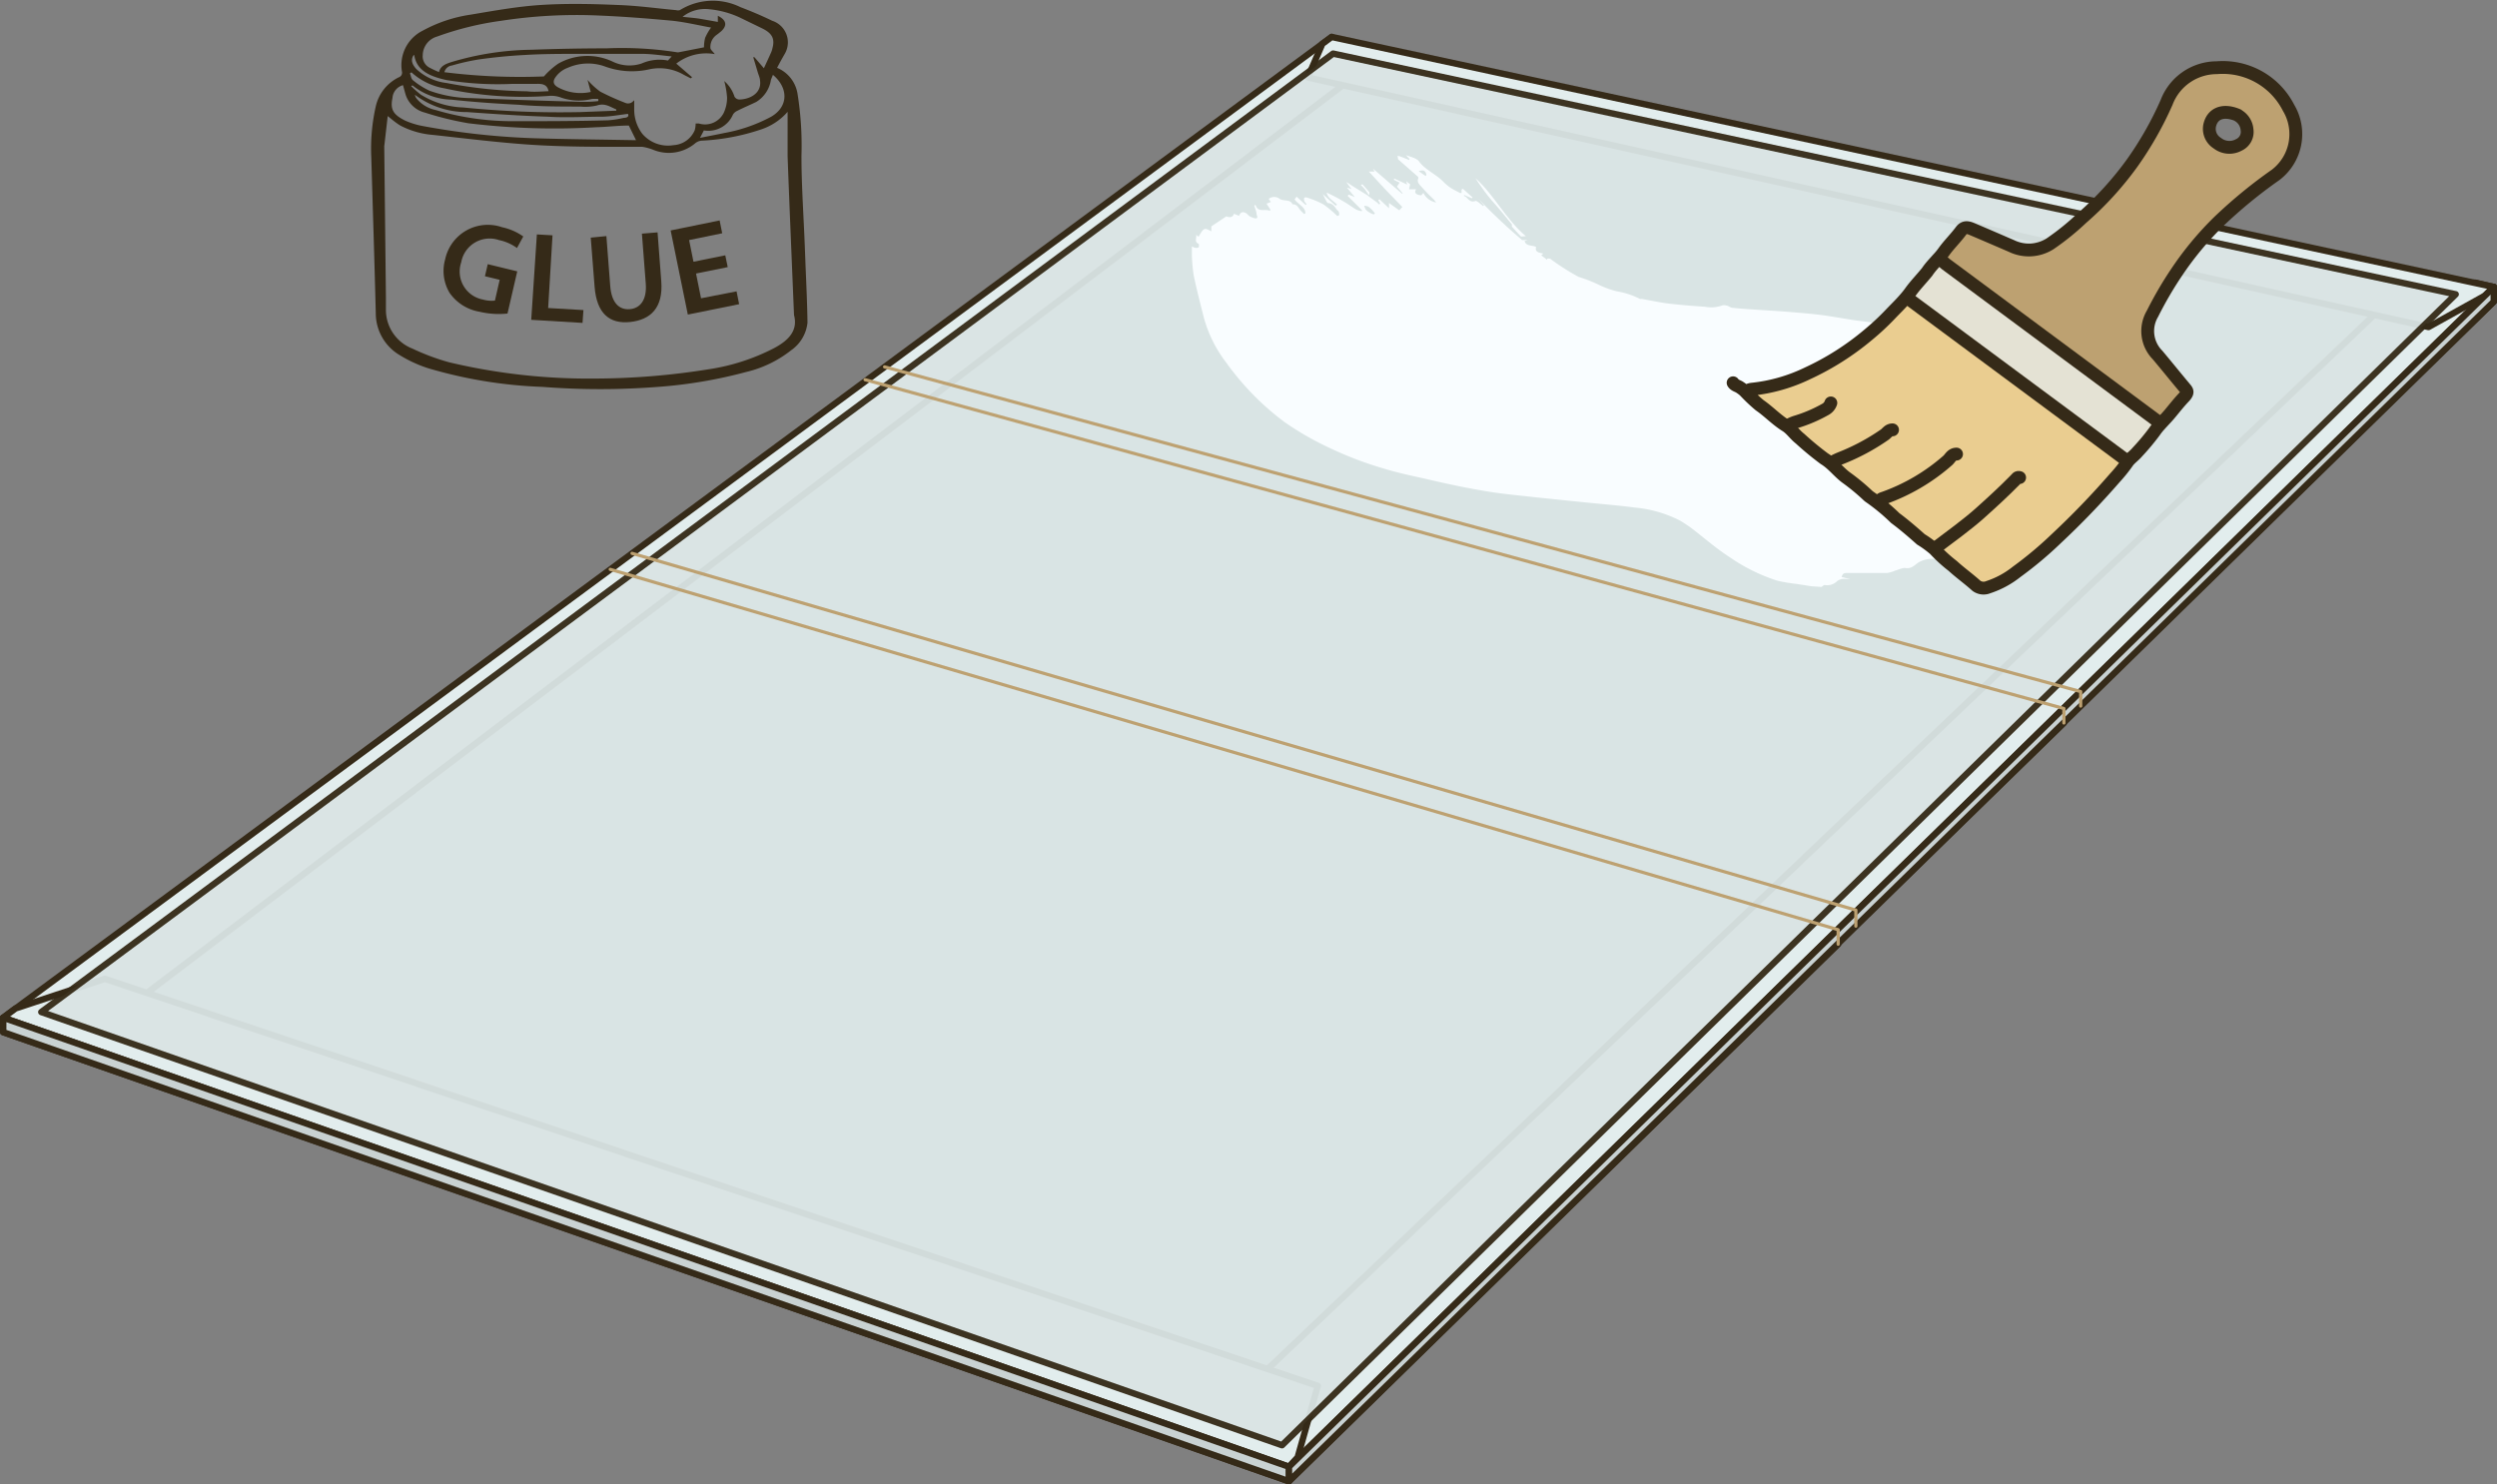 <svg xmlns="http://www.w3.org/2000/svg" viewBox="0 0 194.69 115.76"><rect x="0" y="0" width="194.69" height="115.76" fill="#808080" stroke="none"/><defs><style>.a{isolation:isolate;}.b,.f{fill:#dae4e4;}.c,.j{fill:#bda171;}.c,.d,.e,.f,.m{stroke:#352a18;}.c,.d,.e,.f,.g,.m{stroke-linecap:round;stroke-linejoin:round;}.c,.d,.e,.f{stroke-width:0.5px;}.d{fill:#e2eded;}.e{fill:#c9d2d2;}.f{opacity:0.95;}.g,.m{fill:none;}.g{stroke:#bda171;stroke-width:0.25px;mix-blend-mode:multiply;}.h{fill:#f9fdff;}.i{fill:#352a18;}.k{fill:#e4e2d4;}.l{fill:#eacd90;}</style></defs><g class="a"><polygon class="b" points="194.44 22.38 100.5 114.38 0.25 79.36 103.83 2.88 194.44 22.38"/><polygon class="c" points="100.5 115.51 0.25 80.49 0.25 79.36 100.5 114.38 100.5 115.51"/><polygon class="c" points="100.5 114.38 143.32 72.5 143.32 73.63 100.5 115.51 100.5 114.38"/><polygon class="c" points="145.65 70.12 160.92 55.25 160.92 56.38 145.65 71.25 145.65 70.12"/><polygon class="c" points="163.08 53.03 194.44 22.38 194.44 23.52 163.08 54.16 163.08 53.03"/><polygon class="d" points="194.44 22.38 192.99 22.04 187.39 22.38 94.96 110.46 98.93 113.84 100.5 114.38 194.44 22.38"/><polygon class="d" points="0.25 79.36 1.98 79.97 7.8 80.21 107.01 4.89 103.83 2.88 0.25 79.36"/><polygon class="d" points="103.83 2.88 103.1 3.42 101.97 6.04 189.35 25.5 193.74 23.06 194.44 22.38 103.83 2.88"/><polygon class="d" points="100.5 114.38 101.18 113.64 102.75 108.07 8.17 76.33 1.21 78.64 0.25 79.36 100.5 114.38"/><polygon class="e" points="0.25 79.36 0.25 80.49 100.5 115.51 100.5 114.38 0.25 79.36"/><polygon class="e" points="194.44 22.38 194.44 23.52 100.5 115.51 100.5 114.38 194.44 22.38"/><polygon class="f" points="103.94 4.18 191.47 22.95 99.96 112.7 3.22 78.92 103.94 4.18"/><polyline class="g" points="49.28 43.15 144.7 70.97 144.7 72.22"/><polyline class="g" points="67.45 29.61 160.92 55.25 160.92 56.38"/><polyline class="g" points="68.97 28.61 162.23 53.93 162.23 55.06"/><polyline class="g" points="47.58 44.4 143.32 72.5 143.32 73.63"/><path class="h" d="M179.06,67.39l-.05,0c-.41.19-.73.55-1.28.45a.11.11,0,0,0-.07,0,1,1,0,0,1-1.07.11.47.47,0,0,0-.58.13.73.73,0,0,1-.78.23c-.32-.08-.66-.1-1-.15a.76.76,0,0,0-.85.39c.55.47.84,1.16,1.71,1.34a2.51,2.51,0,0,1-1.47-.48l.21.35a1.22,1.22,0,0,1-.37,0,13.6,13.6,0,0,1-1.69-.47,3.31,3.31,0,0,0-1.62-.17.5.5,0,0,0-.24.09,3.86,3.86,0,0,1-1.34.77,7.14,7.14,0,0,0-.9.38,1.79,1.79,0,0,0-.37.31l.33.27.14.11a.13.13,0,0,1-.14,0l-.24-.08a2.18,2.18,0,0,0-1.71.14c-.33.18-.57.57-1.12.46-.22,0-.51.14-.76.21a2.42,2.42,0,0,1-.62.18c-1,0-2.07,0-3.11,0-.36,0-.37.13-.44.31l.67.18c-.34,0-.63-.12-1,.13a1.11,1.11,0,0,1-1,.32c-.06,0-.16.1-.24.15L157.3,73l-1.16-.18a12.52,12.52,0,0,1-1.53-.26,14,14,0,0,1-3.72-1.84c-.93-.6-1.76-1.31-2.64-2a10.66,10.66,0,0,0-1.25-.86,9.64,9.64,0,0,0-3.49-1c-1.28-.17-2.56-.27-3.84-.4l-3.89-.4c-1.31-.15-2.62-.26-3.91-.48-1.63-.27-3.24-.62-4.85-1-1.07-.23-2.15-.47-3.18-.79a27.87,27.87,0,0,1-4.11-1.57,23.62,23.62,0,0,1-3.5-2,21,21,0,0,1-4.57-4.65,10.11,10.11,0,0,1-1.79-3.65c-.25-1-.53-2.08-.75-3.13a12.51,12.51,0,0,1-.15-1.62c0-.21,0-.42,0-.67a1.44,1.44,0,0,0,.29.11c.09,0,.22,0,.25-.07s0-.22,0-.24c-.39-.16-.14-.47-.21-.71l.19.15c.42-.71.44-.72,1-.42l0-.39,1.17-.78c.27.13.52.06.59-.2l.4.16c.11-.29.26-.35.54-.21.11.06.17.18.28.24s.4.2.54.16,0-.24,0-.37-.11-.4-.17-.6l.09-.09c.18.66.75.29,1.11.48l.06-.08-.31-.48.34-.13-.17-.24a.69.69,0,0,1,.86,0c.3.2.81,0,1,.42.36,0,.44.25.59.44a3.22,3.22,0,0,0,.32.32l.09-.06c0-.5-.58-.7-.84-1.08l.16-.21.7.64.08-.05a1.88,1.88,0,0,1-.18-.24.36.36,0,0,1,0-.27.27.27,0,0,1,.24,0,7,7,0,0,1,1.25.52,8.53,8.53,0,0,1,1.08.91l.15-.08c0-.12,0-.27-.13-.36s-.3-.57-.74-.57c0,0-.08-.05-.1-.09-.11-.2-.21-.41-.31-.61l0,0,1,.9.11-.08c-.28-.31-.74-.51-.81-.94a13.3,13.3,0,0,1,1.3.68c.35.2.67.44,1,.64a1.57,1.57,0,0,0,.45.13l0-.08-1.12-1.12.1-.09.47.19-.61-.72.07,0,.28.1-.41-.55a2.75,2.75,0,0,1,.38.24l1.3.81.09.08.62.45.18.17.07-.07-.15-.27.1-.07.74.7,0-.41.8.57.24-.26-1.32-1.36-1.29-1.4.44,0-.12-.23,0,0,2.25,1.94.08,0-.46-.54.21-.31c-.48-.22-.48-.22-.42-.32l1,.47-.06-.25.3.23-.09.39.56,0c-.19.28,0,.44.4.47l.16-.19a1.38,1.38,0,0,0,1,.75l-.2-.25a12.41,12.41,0,0,1-.88-.9c-.18-.21-.47-.42-.31-.75,0,0,0-.12-.09-.16l-1.47-1.29c-.06-.05,0-.15-.07-.22s.18-.06.25,0c.22.07.42.16.64.25l.06-.06-.29-.31c.36.13.81.23,1,.46.48.67,1.3,1,1.88,1.57a3.48,3.48,0,0,0,.58.5c.23.16.51.28.76.42l.12,0,0-.27.1-.06.76.68-.07.06-.6-.26,0,.08c.32.1.4.59.93.38,0,0,.16.08.23.14l.33.27.07-.05-.43-.51A43.91,43.91,0,0,0,134.72,46l.44,0V46l-.25.08c.12.43.62.3.9.46-.1.35.13.44.56.51l-.16.14.46.35,0-.09a.8.8,0,0,1,.23,0,18.3,18.3,0,0,0,2.22,1.42,11.15,11.15,0,0,1,1.54.6,7.43,7.43,0,0,0,1.46.53,6.08,6.08,0,0,1,1.79.59.49.49,0,0,0,.14,0c.69.12,1.37.27,2.07.36.95.11,1.9.19,2.85.25a2.53,2.53,0,0,0,1.31-.09.55.55,0,0,1,.36,0c.16,0,.3.16.46.17.62.07,1.25.11,1.88.15.83.06,1.67.1,2.5.17s1.63.13,2.44.23,1.8.28,2.7.42c.69.1,1.39.15,2.06.31,1.21.28,2.4.62,3.6,1,.93.25,1.88.48,2.79.8a14.6,14.6,0,0,1,2.33,1,18.76,18.76,0,0,1,1.85,1.32,9.07,9.07,0,0,1,1.62,1.46,2.07,2.07,0,0,0,.15.25c.4.45.79.9,1.22,1.33s1.1,1,1.65,1.56c.19.19.41.37.59.56a6.72,6.72,0,0,0,.83.93c.31.23.42.64.9.71,0,0,.06.07.08.1.13.37.26.74.39,1.09,0,0-.22,0-.22,0a.5.5,0,0,0,0,.25,1.88,1.88,0,0,1-.55-.12c-.33-.19-.45-.06-.56.2l1,.89a9.27,9.27,0,0,0-1.1.39C178.51,66.72,178.45,66.91,179.06,67.39ZM163.91,53.8a.89.89,0,0,0,.75.66c.41.09.89,0,1.19.43.08.1.4.09.62.1s.41-.05.61,0,.55.09.91.15A7.68,7.68,0,0,0,163.91,53.8Zm7.21,2.3-.08.14c1.29.91,2.25,2.11,3.69,2.89a2.56,2.56,0,0,0-.57-.52c-.21-.15-.42-.28-.62-.44s-.37-.31-.56-.47l.06-.05.41.25.07-.07-.1-.17a7.39,7.39,0,0,0-1.91-1.53C171.43,56.07,171.25,56.11,171.12,56.1Zm-48.2-12.55a1.18,1.18,0,0,0-.22-.17,1.5,1.5,0,0,0-.29-.06,1.25,1.25,0,0,0,.1.27,1,1,0,0,0,.26.23,1.59,1.59,0,0,0,.37.18.27.27,0,0,0,.1-.08,2.43,2.43,0,0,0-.2-.25Zm40.37,9.58v-.08l-1.17-.23A1.09,1.09,0,0,0,163.29,53.13ZM127.19,41l.07-.08c-.08-.34-.22-.42-.6-.29Z" transform="translate(-16.04 -27.28)"/><path class="h" d="M122.71,42.41c-.09-.12-.16-.25-.25-.37s-.21-.22-.31-.32l.11-.08c.18.21.37.41.55.63,0,0,0,.15,0,.22Z" transform="translate(-16.04 -27.28)"/><path class="h" d="M131.08,41.17c1.51,1.37,2.31,3.14,3.93,4.53-.22,0-.36.06-.4,0-.24-.24-.47-.5-.69-.75,0,0,0-.13,0-.17-.51-.62-1-1.24-1.56-1.86-.19-.23-.39-.46-.56-.7S131.31,41.55,131.08,41.17Z" transform="translate(-16.04 -27.28)"/><path class="i" d="M76.63,32.57a2.63,2.63,0,0,1,1.59,2,25.35,25.35,0,0,1,.31,4.84c0,2.35.17,4.71.26,7.07l.06,1.55c.06,1.47.13,2.94.15,4.41a3,3,0,0,1-1.27,2.15,9,9,0,0,1-3.52,1.7,36.66,36.66,0,0,1-6.87,1.16,58.26,58.26,0,0,1-9,0A35.78,35.78,0,0,1,49.44,56a10,10,0,0,1-2.19-1,3.79,3.79,0,0,1-1.91-3.29c-.1-4-.23-8.09-.35-12.14a14.91,14.91,0,0,1,.35-4,3.34,3.34,0,0,1,1.79-2.26.38.38,0,0,0,.25-.45A3,3,0,0,1,49,29.67a11.14,11.14,0,0,1,3.75-1.25c1.79-.3,3.6-.63,5.42-.75,2-.13,4-.09,6.07,0,1.5.05,3,.26,4.51.4a.58.58,0,0,0,.3,0,4.88,4.88,0,0,1,4.73-.23c.84.32,1.67.67,2.47,1.06a1.77,1.77,0,0,1,1,2.54C77.06,31.77,76.84,32.16,76.63,32.57Zm1,11.55s-.19-4.72-.18-4.73V36a4.69,4.69,0,0,1-2,1.35,17,17,0,0,1-4.72.9.89.89,0,0,0-.47.19,3.2,3.2,0,0,1-3.24.54,4.08,4.08,0,0,0-.89-.25c-.38,0-.78,0-1.16,0-2.5,0-5,0-7.48-.16s-5.13-.49-7.69-.77a6.6,6.6,0,0,1-2.53-.72c-.34-.2-.64-.46-1-.75L46,38.69l.13,11.78c0,.38,0,.7,0,1a3.24,3.24,0,0,0,2.08,3,17.6,17.6,0,0,0,2.84,1.06,47.2,47.2,0,0,0,11.39,1.27,56.65,56.65,0,0,0,8.83-.72,16.31,16.31,0,0,0,5.14-1.66c1.12-.6,1.86-1.37,1.54-2.57Zm-12.14-9c0,.26,0,.53,0,.79a3.13,3.13,0,0,0,.62,1.79,2.63,2.63,0,0,0,2.44.9,1.92,1.92,0,0,0,1.66-1.17,2,2,0,0,0,.07-.52l.25,0a1.63,1.63,0,0,0,1.93-.81,2.8,2.8,0,0,0,.27-1.2,6.67,6.67,0,0,0-.22-1.3,2.7,2.7,0,0,1,.8,1.22.46.46,0,0,0,.35.22c.82,0,1.78-.48,1.64-1.47,0-.21-.11-.42-.17-.63l-.36-1.2.09,0,.74.86c.21-.45.4-.86.58-1.27a1.29,1.29,0,0,0,.08-.26c.21-.76,0-1.19-.8-1.58l-1.71-.83A7.3,7.3,0,0,0,71.34,28a2.82,2.82,0,0,0-2.08.59c.52.06,1,.09,1.39.16s.88.15,1.36.24v-.48c.67.33.75.75.27,1.2-.12.1-.24.2-.38.3a1.15,1.15,0,0,0-.47,1c0,.15.21.3.34.49a3.81,3.81,0,0,0-3,.74L70,33.3l-.1.09-.53-.27a3.77,3.77,0,0,0-2.68-.44,6.12,6.12,0,0,1-3.52-.23,3.9,3.9,0,0,0-2.87.12,2,2,0,0,0-1,.81c-.17.3-.08.52.23.7a3.69,3.69,0,0,0,2.57.37l-.25-.94a5.79,5.79,0,0,0,1,.92,20,20,0,0,0,1.94.87A.54.54,0,0,0,65.45,35.12Zm6-5.69c-1-.18-2-.42-3-.53-1.92-.18-3.84-.33-5.77-.41a38.6,38.6,0,0,0-7.6.41,24,24,0,0,0-5,1.23A1.54,1.54,0,0,0,49,31.58a1,1,0,0,0,.58,1,7.44,7.44,0,0,0,.69.32c.11-.49.55-.65,1-.79a22.51,22.51,0,0,1,6.18-.95c1.95-.07,3.91-.11,5.87-.11a27.77,27.77,0,0,1,5.47.3.44.44,0,0,0,.2,0l1.94-.38a3,3,0,0,1,.09-.74A4.33,4.33,0,0,1,71.48,29.43Zm-6.42,7.64c-.85,0-1.68.11-2.52.13a55.41,55.41,0,0,1-10-.31,24.51,24.51,0,0,1-3.38-.83,2.11,2.11,0,0,1-1.49-1.36c-.08-.26-.14-.51-.22-.78a1.12,1.12,0,0,0-.82,1c-.17.84,0,1.28,1,1.77a6.23,6.23,0,0,0,1.43.43,57.82,57.82,0,0,0,8.63.94c2.59.08,5.19.1,7.79.15h.14Zm3.34-5.39c-.8-.08-1.51-.19-2.22-.2-1.63,0-3.25,0-4.87,0s-3,0-4.42.09c-1.17.06-2.34.18-3.5.34a17.25,17.25,0,0,0-2.13.48.68.68,0,0,0-.58.52,47.53,47.53,0,0,0,7.76.33,6,6,0,0,1,1.12-1,4.61,4.61,0,0,1,4.23-.16,3,3,0,0,0,2.27.15A3.44,3.44,0,0,1,68.12,32Zm7.9,1.43c-.07.17-.12.28-.16.4A2.46,2.46,0,0,1,75,35.23c-.49.24-1,.45-1.47.69a.76.76,0,0,0-.34.29,2.09,2.09,0,0,1-2.27,1.24l-.3.58c.69-.14,1.3-.25,1.9-.38a12.26,12.26,0,0,0,3.65-1.27C77.51,35.6,77.54,34.15,76.3,33.11Zm-28.11.82L48.1,34a9.32,9.32,0,0,0,.75.66,6.73,6.73,0,0,0,3.3,1,75.51,75.51,0,0,0,9.15.36l2.79-.11v-.1c-.48-.19-.88-.52-1.52-.3a4.15,4.15,0,0,1-1.28.08c-1.59,0-3.19,0-4.78-.14-1.77-.09-3.53-.21-5.28-.4A5,5,0,0,1,48.19,33.93ZM65,36.16c-.68.08-1.31.2-1.94.22-1.43,0-2.87.09-4.3,0-2.1-.07-4.2-.21-6.29-.36a6.69,6.69,0,0,1-4.08-1.35.65.65,0,0,0,.12.28,2.62,2.62,0,0,0,1.5.91,21,21,0,0,0,6,.87c2.48,0,5,0,7.44-.07a7.2,7.2,0,0,0,1.22-.19C64.92,36.47,65.11,36.37,65,36.16Zm-6.19-1.77c-.1-.52-.47-.58-.9-.57H56a24.69,24.69,0,0,1-5.16-.3c-1.22-.27-2.31-.7-2.5-1.94l-.05,0c-.26.39-.09.74.19,1.06a4.11,4.11,0,0,0,2.37,1.11,35.58,35.58,0,0,0,6.28.65C57.7,34.47,58.27,34.41,58.83,34.39ZM48.12,32.92,48,33c.08.18.09.41.23.53a6.14,6.14,0,0,0,1.29.82,9.76,9.76,0,0,0,3.28.58c2.85.12,5.7.21,8.56.29.44,0,.88,0,1.33-.06V35a2.86,2.86,0,0,0-.51,0,4.21,4.21,0,0,1-2.36-.1,2.19,2.19,0,0,0-1-.14,28.7,28.7,0,0,1-8.12-.59A5.1,5.1,0,0,1,48.12,32.92Z" transform="translate(-16.04 -27.28)"/><path class="i" d="M55.61,51.73a6.46,6.46,0,0,1-2.18-.14,3.56,3.56,0,0,1-2.34-1.48,3.33,3.33,0,0,1-.34-2.61A3.4,3.4,0,0,1,55.19,45a4.47,4.47,0,0,1,1.65.72l-.49.9A3.65,3.65,0,0,0,54.94,46,2.25,2.25,0,0,0,52,47.74a2.22,2.22,0,0,0,1.7,2.9,2.38,2.38,0,0,0,.93.08L55,49.1l-1.15-.28.22-.94,2.3.56Z" transform="translate(-16.04 -27.28)"/><path class="i" d="M57.9,45.56l1.22.07-.34,5.67,2.75.16-.07,1-4-.24Z" transform="translate(-16.04 -27.28)"/><path class="i" d="M63.32,45.69l.3,3.89c.1,1.31.69,1.87,1.51,1.81s1.36-.71,1.26-2l-.3-3.89,1.22-.1.29,3.82c.16,2.06-.83,3-2.43,3.17s-2.61-.66-2.77-2.76l-.3-3.82Z" transform="translate(-16.04 -27.28)"/><path class="i" d="M72.78,48.11l-2.47.5.39,1.93L73.47,50l.2,1-4,.81-1.34-6.56,3.82-.78.2,1L69.77,46l.34,1.69,2.48-.5Z" transform="translate(-16.04 -27.28)"/><path class="j" d="M194.55,35.68a4,4,0,0,1-1,5.22,37.86,37.86,0,0,0-4.42,3.62,25,25,0,0,0-3.32,4,29.21,29.21,0,0,0-1.87,3.21,2.65,2.65,0,0,0,.39,3.22c.7.83,1.37,1.67,2.06,2.49.24.29.28.53,0,.81s-.77.9-1.15,1.35c-.22.26-.47.51-.7.77l-.12-.1L167.76,47.88l-.47-.4-.18,0a5.27,5.27,0,0,0,.48-.58c.41-.57.93-1.07,1.34-1.63.24-.31.5-.27.82-.14,1,.44,2.07.9,3.1,1.33a3.09,3.09,0,0,0,3-.16,19.79,19.79,0,0,0,2.48-2,25.37,25.37,0,0,0,3.93-4.3A26.76,26.76,0,0,0,185,35.25a4.19,4.19,0,0,1,3.91-2.7A5.75,5.75,0,0,1,194.55,35.68Zm-4,2.9a1.11,1.11,0,0,0,.64-1.19,1.41,1.41,0,0,0-.69-1.1l0,0c-1.13-.48-2-.15-2.2.84a1.31,1.31,0,0,0,.6,1.34A1.52,1.52,0,0,0,190.6,38.58Z" transform="translate(-16.04 -27.28)"/><path class="k" d="M167.76,47.88l16.65,12.35.12.1a4.8,4.8,0,0,0-.45.56,18.06,18.06,0,0,1-1.33,1.59c-.23.28-.58.51-.77.79l-.09-.05L164.73,50.5l-.12-.09a6.4,6.4,0,0,0,.4-.51c.38-.54.85-1,1.27-1.52.25-.33.55-.63.83-1l.18,0Z" transform="translate(-16.04 -27.28)"/><path class="l" d="M166.9,70.12a8,8,0,0,0-1.07-.78c-.66-.57-1.32-1.14-2-1.66A15.87,15.87,0,0,0,161.76,66l-.07-.06A16.62,16.62,0,0,0,160,64.51c-.61-.45-1-1.05-1.69-1.46a23.61,23.61,0,0,1-1.9-1.57c-.4-.31-.68-.75-1.08-1-.76-.47-1.35-1.11-2.06-1.6a12.56,12.56,0,0,1-1.18-1.12l.05-.06a1,1,0,0,1,.5-.21,13,13,0,0,0,4.33-1.23,21.06,21.06,0,0,0,4.73-3,19.52,19.52,0,0,0,1.76-1.64c.39-.41.81-.81,1.18-1.25l.12.09,17.16,12.72.09.05,0,0a11.79,11.79,0,0,1-1,1.24,63.57,63.57,0,0,1-4.56,4.73,29.42,29.42,0,0,1-3.08,2.58,7.1,7.1,0,0,1-2.22,1.2.94.94,0,0,1-.92-.11c-.61-.52-1.26-1-1.85-1.55A11.48,11.48,0,0,1,166.9,70.12Z" transform="translate(-16.04 -27.28)"/><path class="m" d="M151.17,57.13c.1.18.31.23.47.32a3.25,3.25,0,0,1,.42.31,12.56,12.56,0,0,0,1.18,1.12c.71.49,1.3,1.13,2.06,1.6.4.25.68.69,1.08,1a23.61,23.61,0,0,0,1.9,1.57c.67.41,1.08,1,1.69,1.46a16.62,16.62,0,0,1,1.72,1.42l.07.06a15.87,15.87,0,0,1,2.05,1.69c.7.52,1.36,1.09,2,1.66a8,8,0,0,1,1.07.78,11.48,11.48,0,0,0,1.41,1.29c.59.54,1.24,1,1.85,1.55a.94.94,0,0,0,.92.11,7.1,7.1,0,0,0,2.22-1.2,29.42,29.42,0,0,0,3.08-2.58,63.57,63.57,0,0,0,4.56-4.73,11.79,11.79,0,0,0,1-1.24l0,0c.19-.28.54-.51.77-.79a18.06,18.06,0,0,0,1.33-1.59,4.8,4.8,0,0,1,.45-.56c.23-.26.48-.51.7-.77.38-.45.74-.92,1.15-1.35s.23-.52,0-.81c-.69-.82-1.36-1.66-2.06-2.49a2.65,2.65,0,0,1-.39-3.22,29.21,29.21,0,0,1,1.87-3.21,25,25,0,0,1,3.32-4,37.86,37.86,0,0,1,4.42-3.62,4,4,0,0,0,1-5.22,5.75,5.75,0,0,0-5.6-3.13,4.19,4.19,0,0,0-3.91,2.7A26.76,26.76,0,0,1,182.28,40a25.37,25.37,0,0,1-3.93,4.3,19.79,19.79,0,0,1-2.48,2,3.09,3.09,0,0,1-3,.16c-1-.43-2.06-.89-3.1-1.33-.32-.13-.58-.17-.82.14-.41.56-.93,1.06-1.34,1.63a5.27,5.27,0,0,1-.48.58c-.28.32-.58.62-.83,1-.42.52-.89,1-1.27,1.52a6.4,6.4,0,0,1-.4.51c-.37.44-.79.84-1.18,1.25a19.52,19.52,0,0,1-1.76,1.64,21.06,21.06,0,0,1-4.73,3,13,13,0,0,1-4.33,1.23,1,1,0,0,0-.5.21" transform="translate(-16.04 -27.28)"/><path class="m" d="M167.29,47.48l.47.4,16.65,12.35" transform="translate(-16.04 -27.28)"/><path class="m" d="M164.73,50.5l17.16,12.72" transform="translate(-16.04 -27.28)"/><path class="m" d="M173.51,64.52c-.18-.06-.23.07-.32.16-.89.91-1.84,1.78-2.79,2.63s-2.3,1.83-3.48,2.72" transform="translate(-16.04 -27.28)"/><path class="m" d="M168.59,62.69c-.37,0-.49.32-.68.49a15.28,15.28,0,0,1-5,2.94.74.74,0,0,0-.41.28" transform="translate(-16.04 -27.28)"/><path class="m" d="M163.6,60.8c-.32,0-.44.27-.65.4A16.65,16.65,0,0,1,159.58,63a5.79,5.79,0,0,0-.71.34" transform="translate(-16.04 -27.28)"/><path class="m" d="M158.79,58.7a.9.9,0,0,1-.42.5,11.26,11.26,0,0,1-2.36,1,3.54,3.54,0,0,0-.59.27" transform="translate(-16.04 -27.28)"/><path class="m" d="M190.52,36.26c-1.13-.48-2-.15-2.2.84a1.31,1.31,0,0,0,.6,1.34,1.52,1.52,0,0,0,1.68.14,1.11,1.11,0,0,0,.64-1.19,1.41,1.41,0,0,0-.69-1.1" transform="translate(-16.04 -27.28)"/></g></svg>